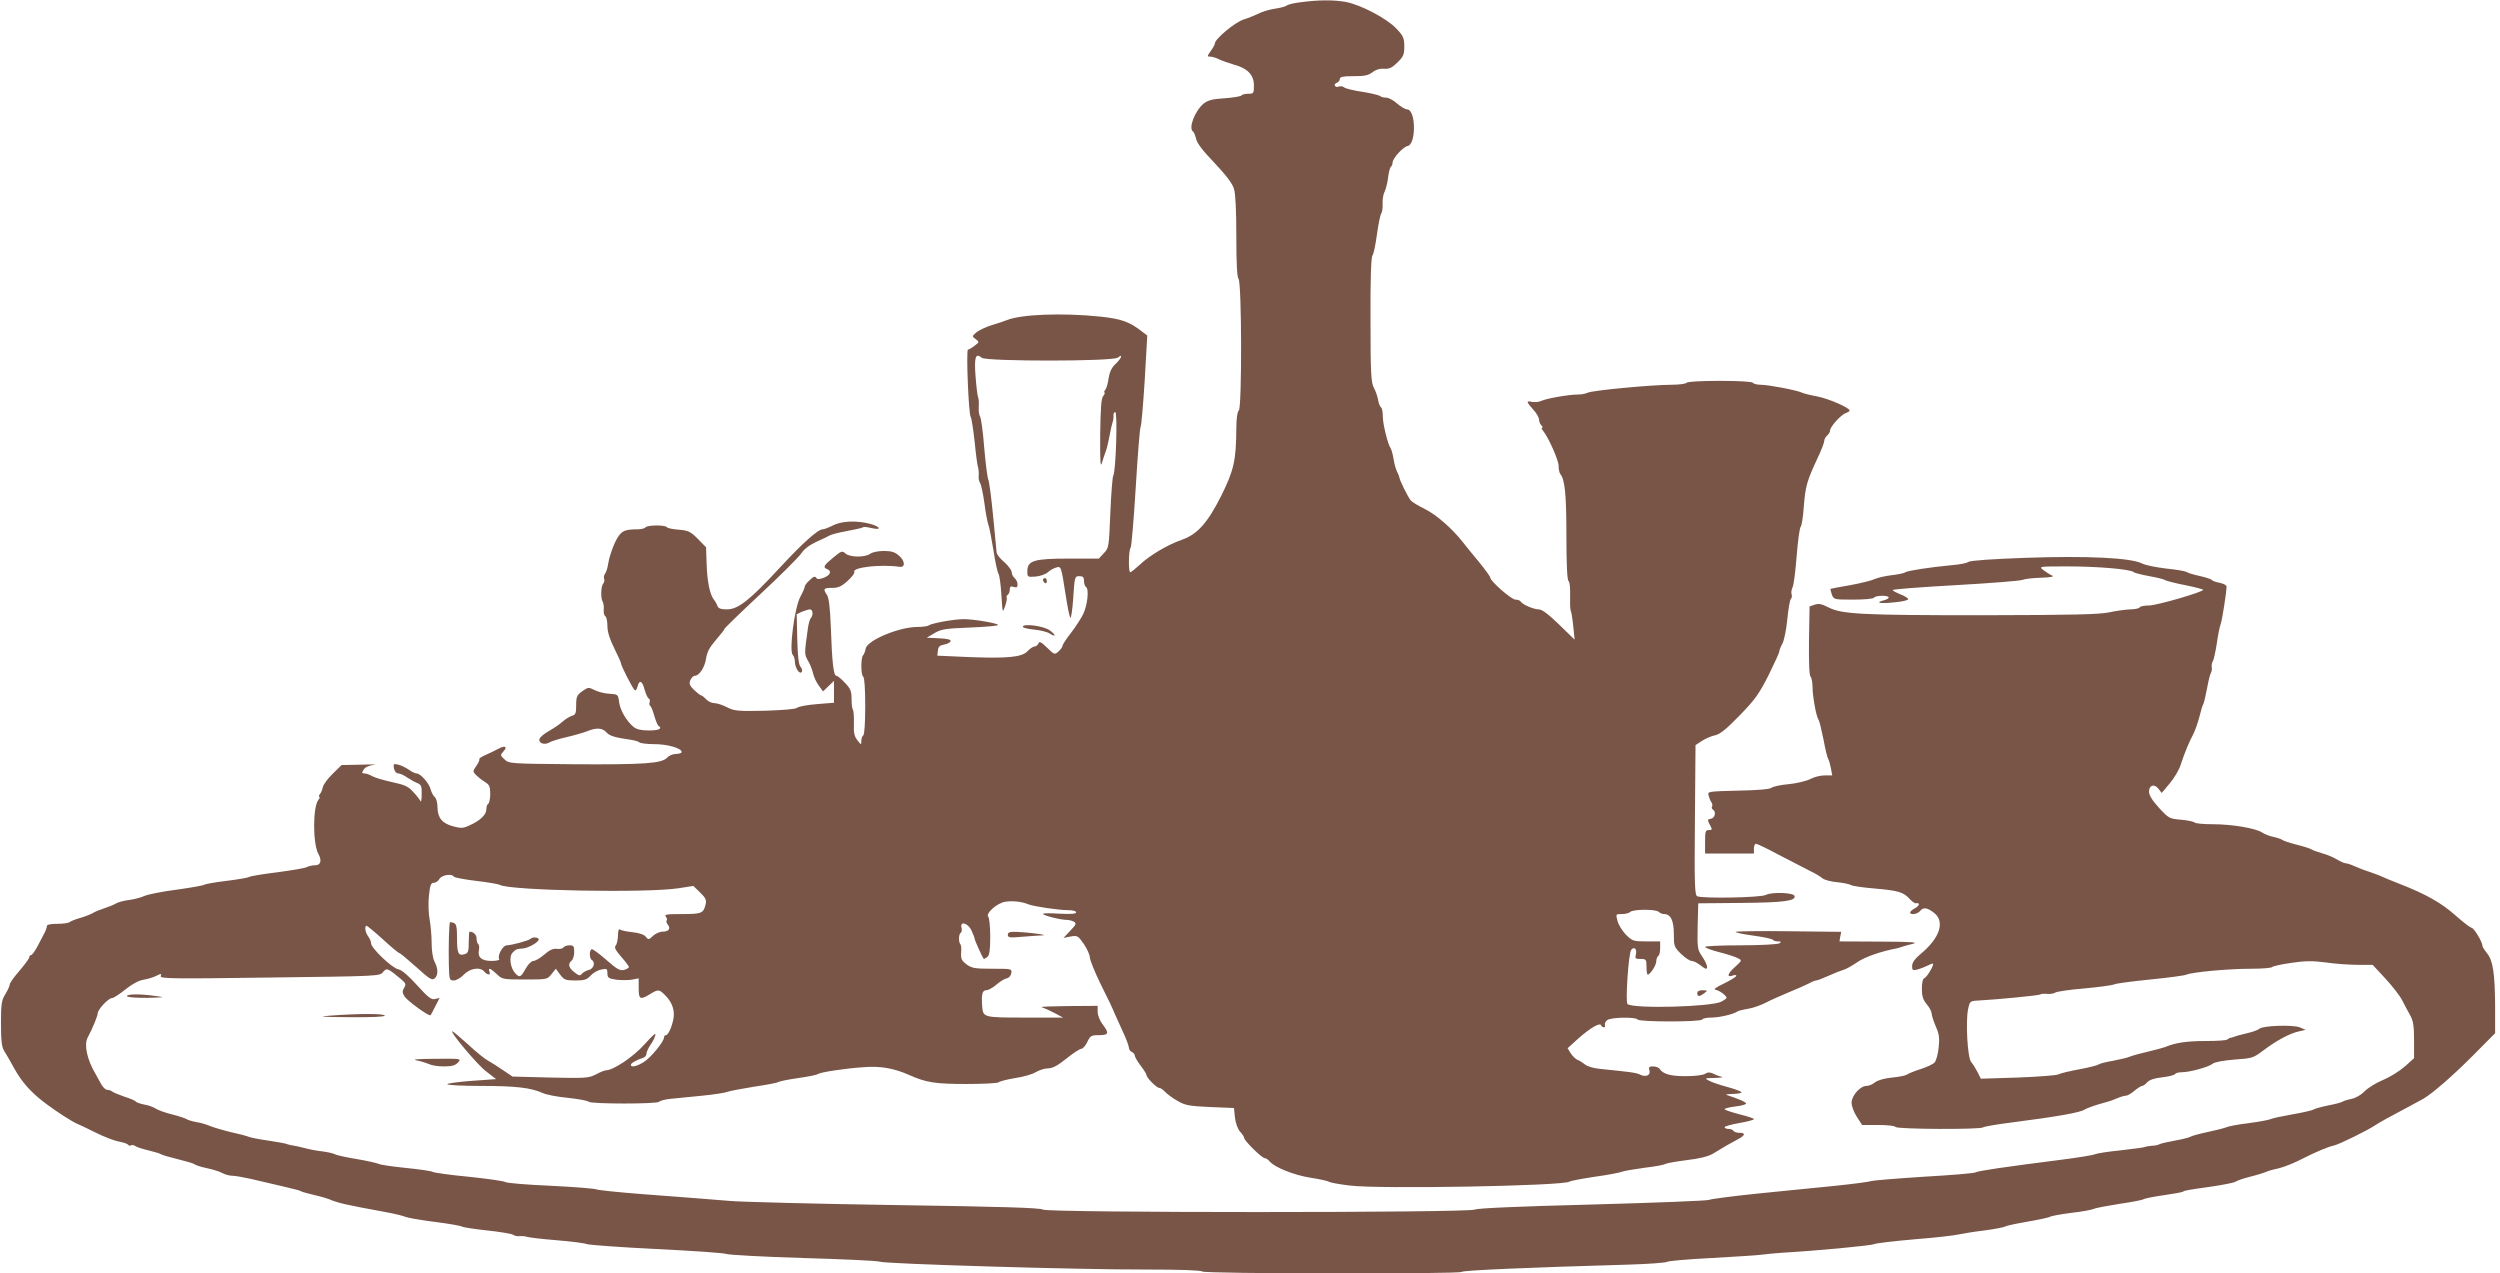 <?xml version="1.0" standalone="no"?>
<!DOCTYPE svg PUBLIC "-//W3C//DTD SVG 20010904//EN"
 "http://www.w3.org/TR/2001/REC-SVG-20010904/DTD/svg10.dtd">
<svg version="1.0" xmlns="http://www.w3.org/2000/svg"
 width="1280pt" height="652pt" viewBox="0 0 1280 652"
 preserveAspectRatio="xMidYMid meet">
<g transform="translate(0,652) scale(0.1,-0.1)"
fill="#795548" stroke="none">
<path d="M6662 6509 c-35 -4 -69 -12 -75 -18 -7 -5 -34 -12 -62 -16 -27 -4
-63 -15 -80 -24 -16 -8 -52 -23 -78 -31 -46 -15 -147 -100 -147 -123 0 -5 -9
-22 -21 -38 -19 -27 -19 -29 -2 -29 10 0 29 -6 43 -13 14 -7 48 -19 75 -27 72
-19 105 -53 105 -107 0 -41 -1 -43 -29 -43 -17 0 -32 -4 -35 -9 -3 -4 -41 -11
-85 -14 -64 -4 -86 -10 -109 -28 -45 -38 -79 -127 -53 -143 4 -3 11 -20 15
-37 4 -21 35 -62 94 -123 61 -65 91 -104 100 -133 8 -26 12 -113 12 -245 0
-138 4 -208 11 -215 17 -17 18 -657 2 -674 -8 -8 -13 -43 -13 -93 -1 -164 -13
-214 -76 -342 -71 -141 -123 -200 -204 -228 -74 -26 -166 -81 -215 -128 -23
-21 -44 -38 -48 -38 -10 0 -9 114 2 126 4 5 16 144 26 309 10 165 21 305 25
310 4 6 13 113 21 239 l13 228 -25 19 c-66 52 -106 66 -215 78 -196 20 -404
12 -479 -18 -11 -5 -45 -16 -75 -25 -30 -9 -66 -26 -80 -37 -24 -21 -24 -21
-5 -35 20 -15 20 -15 -5 -34 -14 -11 -29 -20 -34 -20 -10 0 3 -331 14 -345 4
-5 13 -62 20 -125 6 -63 14 -122 17 -130 3 -8 5 -28 4 -43 -2 -15 2 -33 7 -40
5 -7 15 -52 22 -102 6 -49 16 -99 20 -110 5 -11 16 -69 26 -130 9 -60 21 -115
26 -122 5 -7 12 -55 15 -108 6 -95 6 -96 19 -59 7 21 11 41 8 45 -2 4 0 10 6
14 5 3 10 15 10 26 0 16 5 19 20 14 15 -5 20 -2 20 13 0 11 -7 25 -15 32 -8 7
-15 20 -15 30 0 10 -17 33 -37 51 -21 17 -38 39 -40 48 -1 9 -9 93 -18 186 -9
94 -20 179 -25 190 -5 11 -14 85 -21 165 -6 80 -16 150 -21 157 -5 7 -8 29 -7
50 2 21 0 43 -3 48 -3 6 -9 53 -13 106 -8 102 0 124 32 97 24 -19 673 -19 696
1 29 23 19 -4 -12 -33 -20 -19 -30 -41 -35 -73 -3 -25 -11 -52 -17 -59 -6 -8
-8 -14 -4 -14 4 0 1 -7 -6 -17 -11 -12 -14 -61 -16 -197 -1 -139 1 -173 9
-146 5 19 14 44 18 55 5 11 14 47 20 80 6 33 14 67 17 75 3 8 5 23 4 33 -1 9
3 17 9 17 13 0 3 -307 -10 -325 -4 -5 -11 -91 -15 -190 -7 -175 -8 -181 -33
-207 l-26 -28 -154 0 c-178 0 -212 -10 -212 -65 0 -30 1 -30 43 -27 23 2 51
12 62 22 11 10 30 21 42 24 26 8 26 8 49 -139 9 -60 20 -114 24 -118 4 -5 11
41 15 102 7 108 8 111 31 111 19 0 24 -5 24 -24 0 -14 5 -28 10 -31 17 -10 8
-93 -14 -139 -11 -22 -39 -66 -63 -97 -24 -30 -43 -60 -43 -66 0 -5 -9 -18
-20 -28 -20 -18 -21 -18 -59 19 -31 30 -40 34 -44 22 -4 -9 -12 -16 -20 -16
-7 0 -24 -11 -36 -24 -29 -31 -101 -38 -304 -30 l-158 7 3 26 c2 20 10 27 32
31 16 3 31 10 33 17 3 8 -15 13 -59 15 l-63 3 39 23 c35 21 57 24 183 29 79 3
143 9 143 13 0 9 -125 30 -176 30 -48 0 -166 -21 -178 -32 -6 -4 -32 -8 -59
-8 -94 0 -259 -69 -265 -112 -2 -13 -8 -27 -13 -33 -12 -12 -12 -102 1 -110 6
-4 10 -65 10 -150 0 -85 -4 -146 -10 -150 -5 -3 -10 -16 -10 -28 0 -22 -1 -22
-20 3 -16 20 -20 38 -18 87 1 35 -2 66 -5 70 -4 3 -7 28 -7 54 0 40 -5 53 -34
83 -18 20 -38 36 -44 36 -14 0 -22 68 -28 245 -4 104 -10 155 -20 169 -21 31
-18 36 26 36 32 0 48 7 80 36 22 20 37 40 34 45 -14 24 135 41 231 27 31 -5
30 29 -2 57 -22 19 -39 24 -78 24 -28 0 -58 -6 -69 -14 -27 -20 -105 -19 -127
1 -17 15 -21 14 -63 -21 -49 -40 -54 -50 -31 -59 25 -9 17 -31 -17 -44 -25 -9
-34 -9 -39 0 -6 9 -15 6 -33 -12 -15 -13 -26 -28 -26 -34 0 -6 -10 -29 -22
-51 -30 -55 -59 -278 -39 -298 6 -6 11 -22 11 -37 1 -31 25 -66 35 -50 4 6 1
18 -7 27 -9 11 -14 56 -16 142 l-3 126 27 13 c16 6 34 12 41 12 15 0 18 -31 4
-45 -5 -6 -12 -30 -15 -55 -18 -128 -18 -129 1 -163 11 -18 22 -47 26 -65 4
-18 17 -46 29 -62 l22 -30 28 27 28 27 0 -56 0 -56 -87 -7 c-49 -4 -94 -12
-102 -19 -9 -7 -73 -12 -166 -15 -139 -3 -155 -1 -193 18 -23 12 -52 21 -65
21 -13 0 -32 9 -42 20 -10 11 -22 20 -26 20 -4 0 -20 13 -36 28 -23 23 -26 32
-18 50 5 12 15 22 22 22 23 0 51 42 58 88 5 34 18 58 51 96 24 28 44 53 44 57
0 3 83 84 184 178 102 95 195 188 208 207 14 22 43 44 78 60 30 13 62 29 71
34 9 4 45 14 80 20 35 7 71 14 79 17 17 7 16 7 58 -2 49 -10 38 9 -13 23 -69
18 -145 15 -190 -8 -22 -11 -45 -20 -52 -20 -25 0 -100 -67 -218 -194 -157
-170 -216 -216 -273 -216 -32 0 -44 5 -49 18 -3 9 -11 24 -18 32 -21 27 -34
93 -37 182 l-3 86 -42 43 c-38 38 -49 43 -98 47 -30 2 -58 8 -61 13 -7 12
-101 11 -109 -1 -3 -5 -21 -10 -39 -10 -74 0 -89 -9 -118 -69 -14 -31 -29 -76
-33 -101 -3 -24 -11 -50 -17 -57 -5 -7 -8 -19 -5 -27 3 -7 1 -18 -4 -23 -12
-12 -15 -76 -3 -94 4 -8 7 -26 5 -41 -1 -14 2 -29 8 -33 6 -3 11 -26 11 -50 0
-30 11 -66 35 -114 19 -38 35 -74 35 -79 0 -11 57 -123 69 -135 5 -5 11 3 15
17 9 37 24 32 36 -14 6 -21 15 -42 21 -46 6 -3 8 -12 5 -20 -3 -7 -1 -16 3
-18 5 -3 14 -26 21 -51 7 -25 17 -48 21 -51 23 -14 3 -24 -48 -24 -40 0 -65 6
-79 18 -36 30 -68 84 -74 126 -5 41 -6 41 -50 44 -25 1 -59 10 -76 19 -30 15
-33 15 -63 -6 -27 -20 -31 -28 -31 -71 0 -42 -3 -50 -22 -55 -13 -4 -34 -18
-48 -30 -14 -13 -45 -34 -70 -48 -25 -14 -46 -32 -48 -41 -5 -21 26 -32 49
-18 10 6 50 19 90 28 40 9 87 23 105 30 46 19 78 18 98 -5 17 -19 44 -27 121
-38 22 -3 44 -9 49 -14 6 -5 40 -9 77 -9 66 0 139 -21 139 -40 0 -6 -13 -10
-28 -10 -16 0 -36 -8 -46 -19 -27 -30 -117 -36 -475 -34 -329 3 -335 3 -358
25 -22 20 -22 23 -6 40 23 25 10 33 -24 15 -15 -8 -45 -23 -66 -32 -21 -9 -36
-19 -33 -22 3 -3 -4 -19 -15 -34 -19 -28 -19 -29 -2 -47 10 -10 30 -26 45 -35
24 -15 28 -24 28 -62 0 -24 -5 -47 -10 -50 -6 -3 -10 -16 -10 -29 0 -27 -31
-57 -84 -81 -33 -16 -45 -17 -85 -6 -57 15 -80 43 -81 97 0 23 -6 47 -14 53
-8 7 -17 24 -21 39 -7 31 -52 82 -72 82 -8 0 -26 9 -41 20 -15 10 -39 22 -53
25 -24 6 -26 4 -22 -19 3 -15 12 -26 22 -26 9 0 30 -9 46 -21 17 -11 40 -24
53 -29 19 -8 22 -17 21 -57 0 -27 -3 -42 -6 -35 -3 7 -19 28 -37 47 -25 28
-44 37 -106 50 -41 9 -87 22 -102 30 -14 8 -33 15 -42 15 -14 0 -14 3 -4 20 8
12 27 21 53 24 22 2 -6 3 -63 1 l-103 -2 -45 -44 c-25 -24 -48 -55 -51 -69 -3
-14 -10 -31 -16 -37 -5 -7 -6 -13 -2 -13 4 0 2 -6 -4 -14 -30 -35 -30 -225 -1
-278 19 -33 12 -58 -15 -58 -14 0 -33 -4 -43 -9 -9 -6 -78 -17 -152 -27 -74
-9 -139 -20 -145 -24 -5 -4 -57 -13 -115 -20 -58 -7 -109 -16 -115 -20 -5 -4
-68 -15 -140 -25 -71 -9 -146 -24 -165 -32 -19 -9 -55 -18 -80 -21 -25 -3 -54
-11 -65 -17 -11 -7 -38 -18 -60 -25 -22 -7 -49 -18 -60 -25 -11 -6 -40 -18
-65 -25 -25 -7 -49 -17 -55 -22 -5 -4 -33 -8 -62 -8 -36 0 -53 -4 -53 -12 0
-7 -6 -24 -14 -38 -7 -14 -23 -44 -35 -67 -13 -24 -27 -43 -32 -43 -5 0 -9 -5
-9 -11 0 -6 -23 -37 -50 -69 -28 -32 -50 -63 -50 -70 0 -7 -10 -29 -22 -49
-20 -32 -23 -49 -23 -151 0 -89 4 -121 16 -140 9 -14 31 -52 49 -85 41 -75 87
-127 164 -185 59 -44 136 -94 166 -106 8 -3 50 -23 92 -44 42 -21 95 -41 117
-45 23 -4 43 -11 47 -16 3 -5 10 -7 15 -3 5 3 15 1 22 -4 7 -5 37 -15 67 -22
30 -7 60 -16 65 -20 6 -4 44 -15 85 -25 41 -10 80 -21 86 -26 6 -5 34 -14 63
-20 29 -6 65 -17 79 -25 15 -8 38 -14 52 -14 14 0 54 -7 90 -15 139 -32 235
-55 245 -58 6 -2 17 -6 25 -10 8 -3 38 -10 65 -17 28 -6 59 -16 70 -20 48 -20
78 -27 290 -66 44 -8 89 -19 100 -24 11 -5 79 -17 150 -26 72 -9 135 -20 140
-24 6 -4 64 -13 130 -20 66 -7 125 -17 132 -22 7 -5 22 -9 35 -7 13 1 30 -1
38 -4 8 -3 76 -11 150 -17 74 -6 144 -15 155 -20 11 -4 171 -16 355 -25 184
-9 345 -20 357 -25 13 -5 191 -15 395 -21 205 -6 382 -14 393 -19 27 -11 1016
-41 1362 -40 177 0 284 -4 288 -10 8 -12 1321 -14 1329 -2 5 8 355 23 850 37
105 3 195 10 200 14 6 5 110 14 231 20 121 7 236 14 255 17 19 3 67 7 105 10
175 10 452 36 470 44 11 5 106 16 210 25 105 8 206 20 225 25 19 4 78 14 130
20 52 7 100 16 105 20 6 4 57 15 115 25 58 10 110 21 115 25 6 4 55 13 109 20
55 6 106 16 115 20 9 5 68 16 131 26 63 9 120 20 125 24 6 4 51 13 100 20 50
7 94 15 100 18 12 7 15 8 150 27 60 9 114 20 120 24 5 5 39 17 75 26 36 9 74
21 85 26 11 5 40 13 65 18 25 6 80 28 122 50 63 32 128 60 158 66 27 6 173 78
210 103 19 13 80 47 134 75 54 29 106 57 115 62 52 32 150 118 251 219 l115
116 0 138 c-1 169 -11 235 -42 272 -12 15 -23 32 -23 38 0 19 -44 92 -56 92
-6 0 -43 29 -83 64 -71 63 -148 107 -286 161 -38 15 -78 31 -88 36 -9 5 -39
16 -65 25 -26 8 -61 22 -79 30 -17 8 -37 14 -43 14 -7 0 -27 9 -44 19 -17 11
-51 25 -76 32 -25 7 -49 16 -55 20 -5 4 -39 15 -75 24 -36 9 -69 20 -75 25 -5
4 -26 11 -45 15 -19 4 -45 14 -57 22 -34 23 -156 43 -255 43 -48 0 -89 4 -92
9 -3 4 -34 11 -68 14 -61 5 -64 7 -114 61 -34 37 -51 65 -51 82 0 34 26 43 48
16 l17 -22 41 49 c23 27 49 71 57 98 20 61 40 109 63 153 10 19 24 60 32 90 7
30 16 60 20 65 3 6 12 42 19 80 7 39 16 75 20 80 4 6 6 19 4 30 -1 10 1 24 6
30 4 5 13 46 20 90 6 44 15 89 20 100 7 18 30 164 30 192 0 7 -16 15 -35 19
-19 3 -37 10 -40 14 -3 5 -31 14 -63 21 -31 7 -62 16 -68 21 -6 4 -52 12 -103
17 -50 6 -106 17 -124 26 -56 29 -280 40 -595 29 -171 -6 -286 -14 -294 -21
-7 -6 -47 -14 -88 -17 -108 -10 -223 -28 -235 -36 -5 -5 -37 -11 -70 -15 -33
-4 -72 -13 -87 -20 -14 -7 -70 -21 -125 -31 -54 -9 -99 -18 -101 -19 -1 -1 2
-14 7 -29 10 -26 12 -26 110 -26 56 0 103 4 106 10 8 12 75 13 75 1 0 -5 -12
-12 -26 -15 -47 -12 -18 -18 55 -10 39 3 71 11 71 16 0 5 -18 17 -40 25 -22 9
-40 19 -40 22 0 4 145 15 323 25 177 10 331 22 342 27 11 5 54 10 95 11 55 2
70 6 55 12 -11 5 -31 18 -44 28 -23 18 -21 18 125 18 154 0 320 -14 338 -29 6
-5 43 -14 81 -21 39 -7 75 -16 80 -20 6 -4 52 -16 103 -26 50 -10 92 -21 92
-24 0 -11 -237 -80 -277 -80 -23 0 -45 -4 -48 -10 -3 -5 -25 -10 -48 -10 -23
-1 -71 -7 -107 -15 -52 -11 -181 -14 -650 -15 -621 0 -721 5 -790 41 -33 17
-48 20 -69 13 l-26 -9 -3 -174 c-1 -110 1 -178 8 -185 5 -5 10 -29 10 -51 0
-48 19 -155 31 -170 4 -5 15 -50 25 -100 9 -49 20 -94 24 -100 4 -5 10 -27 14
-47 l7 -38 -38 0 c-22 0 -55 -8 -75 -19 -20 -10 -70 -22 -110 -26 -40 -3 -79
-12 -87 -18 -9 -8 -71 -13 -171 -15 -156 -4 -158 -4 -152 -25 3 -12 9 -27 14
-34 5 -7 7 -17 4 -22 -4 -5 -2 -12 4 -16 18 -11 11 -43 -10 -47 -18 -3 -19 -5
-6 -30 14 -26 13 -28 -5 -28 -17 0 -19 -7 -19 -60 l0 -60 125 0 125 0 0 25 c0
14 5 25 10 25 6 0 59 -25 118 -57 59 -31 130 -67 157 -81 28 -13 57 -31 66
-39 10 -8 43 -17 75 -20 33 -3 64 -10 70 -14 6 -5 60 -13 120 -18 125 -11 149
-18 183 -55 13 -14 27 -23 32 -21 4 3 10 1 13 -3 3 -5 -6 -15 -19 -22 -14 -7
-25 -17 -25 -22 0 -14 37 -9 50 7 17 21 36 19 70 -7 60 -44 34 -129 -65 -211
-31 -26 -45 -46 -45 -63 0 -21 3 -24 27 -18 15 4 38 13 52 20 14 7 26 12 28
10 6 -6 -30 -68 -43 -73 -9 -3 -14 -22 -14 -55 0 -39 6 -57 25 -80 14 -16 25
-38 25 -47 0 -10 10 -40 21 -66 18 -40 20 -60 15 -108 -3 -33 -13 -68 -21 -77
-8 -9 -41 -24 -72 -34 -32 -10 -63 -23 -70 -28 -7 -5 -41 -12 -75 -15 -39 -4
-72 -13 -87 -24 -13 -11 -33 -19 -45 -19 -32 0 -76 -50 -76 -86 0 -17 12 -49
27 -72 l27 -42 83 0 c45 0 85 -4 88 -10 7 -12 438 -14 449 -2 4 4 67 15 139
24 247 32 360 52 382 68 6 4 37 16 70 26 33 9 62 18 65 19 3 1 18 7 33 13 16
7 34 12 42 12 7 0 27 11 43 25 17 14 34 25 39 25 6 0 18 8 27 19 11 12 37 21
76 25 33 4 62 11 65 16 4 6 19 10 35 10 41 0 140 27 159 44 10 8 53 16 111 21
91 6 97 8 150 48 68 51 132 85 179 96 l36 8 -30 13 c-36 14 -187 9 -207 -7 -7
-7 -36 -17 -63 -23 -28 -7 -57 -14 -65 -18 -8 -3 -18 -6 -22 -6 -3 -1 -10 -4
-14 -8 -4 -5 -54 -8 -112 -8 -96 0 -155 -9 -207 -31 -11 -4 -51 -15 -90 -24
-38 -9 -79 -20 -90 -25 -11 -5 -49 -14 -85 -21 -36 -6 -69 -14 -75 -19 -5 -4
-50 -16 -100 -25 -49 -9 -98 -21 -107 -26 -10 -5 -103 -12 -207 -16 l-189 -6
-17 34 c-10 19 -24 42 -33 52 -18 21 -29 208 -15 272 8 38 11 40 48 42 108 6
311 26 320 31 5 4 23 5 38 3 15 -1 33 2 40 7 7 5 73 15 147 21 74 7 144 16
155 21 11 5 94 16 185 25 91 9 174 20 185 25 31 13 215 30 330 30 57 0 106 4
109 9 3 4 47 14 97 21 72 11 110 11 179 2 48 -7 121 -12 163 -12 l75 0 65 -70
c36 -39 75 -89 87 -113 12 -23 30 -58 41 -77 15 -27 19 -55 19 -127 l0 -91
-49 -44 c-27 -23 -77 -54 -111 -68 -34 -14 -76 -40 -93 -57 -19 -20 -46 -35
-67 -39 -19 -4 -39 -10 -45 -14 -5 -4 -39 -13 -75 -20 -36 -7 -70 -17 -75 -21
-6 -4 -53 -15 -105 -24 -52 -9 -104 -20 -115 -25 -11 -5 -63 -14 -115 -21 -52
-6 -103 -16 -112 -21 -10 -4 -52 -15 -95 -24 -43 -9 -82 -20 -88 -24 -5 -4
-41 -13 -80 -20 -38 -7 -74 -15 -80 -19 -5 -3 -21 -7 -35 -7 -14 -1 -32 -4
-40 -7 -8 -3 -64 -10 -125 -17 -60 -6 -119 -15 -130 -20 -11 -5 -92 -18 -180
-29 -282 -36 -420 -56 -432 -64 -6 -4 -125 -14 -265 -22 -139 -9 -260 -19
-268 -22 -8 -4 -94 -15 -190 -25 -96 -9 -276 -28 -400 -40 -124 -13 -231 -27
-238 -31 -7 -5 -275 -15 -595 -24 -392 -10 -590 -19 -606 -26 -35 -17 -2192
-17 -2212 0 -11 9 -212 15 -749 23 -404 6 -787 16 -850 21 -63 5 -142 11 -175
14 -33 3 -157 12 -275 21 -118 9 -224 20 -235 24 -11 5 -118 13 -238 19 -120
5 -224 14 -230 19 -7 5 -91 17 -187 27 -96 9 -179 21 -185 25 -5 4 -66 13
-135 20 -69 7 -132 16 -141 21 -9 4 -60 16 -115 25 -54 9 -103 20 -109 24 -5
4 -35 11 -65 15 -30 3 -73 12 -95 18 -22 6 -47 11 -55 12 -8 1 -22 4 -30 7 -8
4 -51 11 -95 18 -44 6 -89 15 -100 19 -11 5 -54 16 -95 25 -41 10 -88 24 -105
31 -16 7 -48 17 -70 20 -22 4 -44 11 -50 15 -5 4 -38 15 -73 24 -34 8 -72 22
-85 30 -12 8 -39 18 -60 21 -20 4 -39 11 -42 15 -3 5 -29 16 -58 25 -28 10
-56 21 -62 26 -5 5 -17 9 -26 9 -9 0 -24 15 -33 33 -9 17 -21 39 -26 47 -44
74 -61 150 -41 188 24 44 51 110 51 123 0 20 55 79 74 79 8 0 38 20 68 44 35
28 68 46 94 50 23 4 52 13 67 21 22 11 25 11 20 -2 -6 -14 53 -15 558 -8 556
7 564 7 580 28 19 23 25 20 92 -36 25 -21 27 -27 16 -45 -10 -17 -10 -24 3
-45 16 -23 126 -103 132 -95 2 1 13 22 25 46 l22 43 -23 -6 c-19 -5 -35 7 -92
70 -45 50 -78 78 -96 82 -33 6 -140 109 -140 133 0 9 -7 25 -15 36 -15 19 -20
54 -8 54 3 0 41 -31 84 -70 42 -39 80 -70 84 -70 4 0 42 -32 86 -71 66 -60 81
-70 94 -59 19 16 19 50 0 86 -9 17 -15 56 -15 95 0 37 -5 91 -10 120 -6 30 -8
84 -4 122 6 56 10 67 25 67 10 0 23 9 29 20 11 20 64 29 74 11 3 -4 54 -14
113 -21 59 -7 114 -16 123 -21 56 -29 747 -42 913 -17 l77 12 35 -34 c28 -27
33 -39 28 -59 -11 -47 -20 -51 -120 -51 -79 0 -93 -2 -84 -13 6 -8 8 -17 4
-20 -3 -4 0 -13 6 -21 17 -20 5 -36 -26 -36 -15 0 -37 -10 -50 -22 -21 -20
-24 -20 -36 -5 -7 11 -32 20 -67 24 -30 3 -60 9 -65 14 -7 5 -11 -7 -11 -32
-1 -22 -6 -45 -12 -51 -8 -8 0 -24 28 -56 22 -25 40 -49 40 -53 0 -5 -11 -11
-25 -15 -21 -5 -37 4 -89 50 -35 31 -69 56 -75 56 -14 0 -15 -47 -1 -55 20
-12 10 -45 -15 -51 -13 -3 -29 -12 -36 -20 -9 -11 -15 -10 -37 7 -30 23 -36
43 -16 60 8 6 14 27 14 45 0 29 -3 34 -24 34 -14 0 -28 -5 -31 -11 -4 -6 -19
-9 -35 -7 -19 2 -38 -7 -64 -30 -20 -17 -45 -32 -55 -32 -10 0 -27 -17 -40
-40 -25 -45 -31 -47 -54 -22 -25 28 -32 86 -12 105 16 17 19 18 53 21 26 2 75
29 80 44 4 13 -30 17 -42 5 -9 -9 -94 -32 -121 -33 -21 0 -50 -54 -39 -71 3
-5 -15 -9 -39 -9 -51 0 -72 18 -65 55 3 14 1 28 -3 31 -5 3 -9 16 -9 29 0 19
-16 35 -36 35 -2 0 -4 -24 -4 -54 0 -46 -3 -56 -20 -61 -33 -11 -40 3 -40 80
0 58 -3 74 -16 79 -9 4 -18 5 -20 4 -5 -5 -8 -132 -6 -215 2 -79 3 -83 25 -83
13 0 36 13 52 30 32 33 84 41 105 15 16 -19 34 -19 26 0 -8 23 5 18 37 -12 28
-27 31 -28 144 -28 114 0 115 0 137 28 l22 27 22 -30 c20 -27 28 -30 78 -30
46 0 59 4 78 25 13 14 37 28 55 31 28 6 31 4 31 -19 0 -23 5 -27 45 -33 25 -3
61 -3 80 0 l35 7 0 -51 c0 -57 8 -61 58 -30 41 25 47 25 74 -2 33 -32 48 -65
48 -103 0 -38 -26 -105 -40 -105 -6 0 -10 -5 -10 -11 0 -22 -71 -108 -106
-128 -36 -22 -64 -27 -64 -13 0 9 29 25 63 36 9 3 17 12 17 21 0 9 9 28 19 43
11 15 23 38 26 51 5 17 -12 2 -54 -45 -57 -64 -159 -133 -198 -134 -7 0 -30
-9 -52 -21 -37 -19 -52 -20 -233 -16 l-194 5 -49 33 c-28 19 -62 41 -77 49
-16 8 -61 45 -102 83 -41 37 -77 67 -80 67 -16 0 126 -169 171 -204 l53 -41
-125 -9 c-69 -5 -125 -13 -125 -17 0 -5 79 -9 175 -9 175 0 252 -9 313 -36 18
-9 77 -20 130 -25 53 -6 101 -14 106 -20 13 -12 353 -12 361 0 3 5 29 12 58
15 28 3 102 10 162 16 61 6 119 15 130 20 11 4 72 16 135 26 63 9 120 20 125
24 6 4 51 13 100 20 50 7 95 16 100 20 14 10 135 29 236 36 86 7 155 -5 234
-40 88 -39 133 -46 293 -46 89 0 163 4 166 9 3 4 40 14 82 21 42 6 91 20 108
31 17 10 45 19 62 19 23 0 49 14 94 50 34 28 69 50 76 50 8 0 22 16 31 35 15
32 20 35 60 35 50 0 53 10 18 56 -14 18 -25 46 -25 63 l0 31 -152 -1 c-84 -1
-145 -3 -134 -6 10 -3 39 -16 64 -29 l45 -24 -195 0 c-212 0 -214 1 -219 55
-5 64 0 85 21 85 10 0 34 13 52 29 18 16 42 30 53 32 12 3 21 14 23 27 3 22 1
22 -98 22 -89 0 -104 3 -131 22 -25 19 -30 28 -28 60 2 20 0 40 -4 44 -10 10
-9 52 2 58 5 3 7 15 4 26 -10 36 33 25 51 -14 9 -19 16 -38 16 -42 0 -7 39
-94 46 -103 2 -2 10 2 19 9 11 9 15 34 15 104 0 51 -5 97 -10 102 -16 16 45
71 87 77 37 6 84 1 118 -13 27 -11 155 -30 204 -30 24 0 41 -5 41 -11 0 -8
-25 -10 -85 -7 -47 3 -85 3 -85 -1 0 -8 90 -31 123 -31 12 0 29 -5 37 -10 12
-8 9 -15 -20 -45 l-35 -37 36 7 c35 6 38 5 68 -38 17 -25 31 -56 31 -69 0 -12
25 -75 56 -138 32 -63 63 -128 69 -145 7 -16 27 -60 44 -97 17 -36 31 -74 31
-82 0 -9 7 -19 15 -22 8 -4 15 -12 15 -18 0 -7 13 -30 30 -52 16 -21 30 -43
30 -48 0 -14 52 -66 65 -66 7 0 20 -9 30 -20 10 -11 38 -32 63 -46 39 -23 58
-27 167 -32 l123 -5 5 -50 c4 -30 15 -59 27 -72 11 -12 20 -26 20 -31 0 -14
91 -104 106 -104 6 0 17 -7 24 -16 26 -31 126 -71 210 -84 47 -7 90 -17 95
-21 6 -4 54 -13 107 -19 149 -19 1094 -2 1123 20 6 4 64 15 130 25 66 9 129
21 140 26 11 4 63 13 115 20 52 6 100 15 105 19 6 4 55 13 110 20 68 8 111 19
135 33 53 33 92 55 128 74 38 20 41 33 8 33 -14 0 -28 5 -31 10 -3 6 -15 10
-26 10 -10 0 -19 4 -19 9 0 4 34 14 75 21 41 7 75 16 75 20 0 4 -34 15 -75 25
-41 11 -75 22 -75 26 0 4 25 10 55 14 30 3 55 10 55 15 0 7 -36 23 -100 44 -8
2 7 5 33 5 27 1 46 5 43 9 -3 5 -36 17 -73 27 -37 10 -79 24 -93 32 -24 12
-22 13 30 14 30 1 46 3 35 6 -11 2 -30 9 -43 16 -18 8 -28 8 -42 -1 -11 -7
-55 -12 -100 -12 -78 0 -116 11 -133 38 -4 6 -19 12 -33 12 -21 0 -24 -4 -19
-20 8 -25 -18 -37 -48 -22 -21 10 -44 13 -202 29 -35 3 -68 13 -80 23 -11 9
-28 20 -37 23 -9 3 -25 18 -35 33 l-17 27 54 49 c62 55 113 85 118 68 2 -5 8
-10 14 -10 5 0 8 6 5 13 -2 6 3 17 12 24 19 15 147 17 156 3 8 -13 322 -13
330 0 3 6 25 10 47 10 40 0 114 17 133 31 6 4 30 10 55 14 25 4 65 18 90 31
25 13 79 37 120 54 41 17 87 37 102 45 14 8 31 15 37 15 6 0 34 11 63 24 29
13 64 27 78 31 14 4 45 22 70 39 37 26 123 56 200 70 8 2 22 6 30 9 8 3 33 10
55 15 30 8 -11 10 -169 11 l-208 1 4 24 5 25 -266 3 c-146 2 -270 0 -274 -3
-5 -3 35 -12 88 -19 52 -7 98 -17 101 -21 3 -5 15 -9 27 -9 18 0 19 -2 7 -10
-8 -5 -97 -10 -197 -10 -101 0 -183 -4 -183 -8 0 -5 33 -17 72 -27 40 -10 83
-24 96 -31 22 -11 22 -11 -17 -47 -38 -34 -41 -54 -7 -41 9 3 16 2 16 -2 0 -5
-28 -22 -62 -39 -45 -21 -57 -31 -43 -33 20 -4 55 -30 55 -41 0 -3 -12 -12
-28 -20 -54 -26 -443 -37 -479 -12 -12 8 5 262 19 278 15 19 30 4 24 -23 -6
-21 -3 -24 24 -24 28 0 30 -2 30 -40 0 -22 3 -40 6 -40 13 0 43 46 44 67 0 12
5 25 10 28 6 3 10 22 10 41 l0 34 -70 0 c-67 0 -72 2 -105 34 -18 19 -38 50
-43 70 -10 36 -10 36 22 36 18 0 37 5 43 11 14 14 131 15 146 0 6 -6 18 -11
27 -11 34 0 50 -33 50 -102 0 -63 2 -67 37 -102 21 -20 45 -36 54 -36 9 0 28
-9 42 -20 14 -11 28 -20 31 -20 13 0 5 27 -19 63 -24 35 -25 43 -23 154 l3
118 220 2 c217 2 281 10 273 36 -6 17 -116 21 -147 5 -25 -14 -321 -19 -351
-7 -13 6 -15 57 -12 390 l3 384 32 21 c18 12 48 25 67 29 26 5 58 31 127 102
79 81 100 111 148 206 30 61 55 115 55 121 0 6 7 25 16 41 9 17 20 72 25 124
5 52 13 99 18 104 5 5 7 16 4 24 -3 8 -1 24 5 36 6 12 15 84 21 161 6 76 15
144 21 150 5 7 12 50 15 97 9 112 15 134 74 260 17 36 31 73 31 81 0 9 7 21
15 28 8 7 15 18 15 26 0 19 57 82 81 89 10 4 19 9 19 13 0 14 -107 61 -165 72
-33 6 -69 15 -80 20 -29 13 -171 40 -210 40 -19 0 -37 5 -40 10 -4 6 -72 10
-170 10 -98 0 -166 -4 -170 -10 -3 -5 -39 -10 -78 -10 -98 0 -408 -29 -429
-41 -10 -5 -32 -9 -50 -9 -46 0 -159 -20 -185 -32 -12 -6 -33 -8 -47 -6 -33 7
-33 3 4 -39 17 -18 30 -42 30 -51 0 -10 5 -23 12 -30 7 -7 8 -12 4 -12 -5 0
-3 -7 4 -15 28 -34 80 -151 80 -180 0 -17 4 -35 8 -41 24 -27 32 -104 32 -317
0 -149 4 -228 11 -232 6 -4 9 -35 8 -74 -1 -38 0 -72 3 -77 3 -5 9 -40 13 -79
l7 -70 -80 78 c-56 54 -87 77 -104 77 -26 0 -84 25 -93 41 -4 5 -15 9 -26 9
-21 0 -129 95 -129 113 0 5 -26 41 -57 79 -32 38 -69 84 -83 102 -53 68 -137
142 -195 170 -33 16 -66 36 -73 45 -15 20 -56 102 -57 116 -1 6 -6 19 -12 30
-6 11 -14 40 -18 65 -4 25 -11 50 -15 55 -14 19 -40 123 -40 163 0 23 -4 43
-9 46 -5 3 -12 20 -15 38 -3 18 -13 47 -22 63 -14 26 -17 74 -17 347 -1 212 3
321 10 330 6 7 16 56 23 108 7 52 17 100 22 107 5 7 8 29 7 50 -1 21 3 48 10
61 6 12 15 45 18 73 3 27 10 52 14 55 5 3 9 13 9 22 1 22 53 79 76 84 46 8 44
188 -2 188 -9 0 -32 14 -51 30 -18 17 -44 30 -56 30 -13 0 -27 4 -32 9 -6 4
-46 14 -90 21 -44 6 -86 17 -92 22 -7 6 -19 8 -28 5 -8 -4 -17 -2 -20 4 -4 5
1 12 9 15 9 3 16 12 16 20 0 11 17 14 71 14 56 0 76 4 97 21 17 13 38 19 59
17 26 -2 40 5 68 32 30 30 35 40 35 82 0 43 -5 54 -40 91 -47 51 -181 122
-259 137 -61 11 -137 11 -229 -1z"/>
<path d="M5340 3551 c0 -6 5 -13 10 -16 6 -3 10 1 10 9 0 9 -4 16 -10 16 -5 0
-10 -4 -10 -9z"/>
<path d="M5237 3313 c-4 -6 18 -12 54 -16 33 -3 71 -12 84 -21 33 -21 32 -6
-1 17 -28 21 -128 35 -137 20z"/>
<path d="M5160 1734 c0 -15 10 -16 77 -10 42 3 88 7 102 7 32 2 -78 16 -136
18 -34 1 -43 -3 -43 -15z"/>
<path d="M8690 1435 c0 -19 11 -19 36 0 18 14 18 14 -8 15 -18 0 -28 -5 -28
-15z"/>
<path d="M650 1420 c0 -6 40 -9 103 -9 91 2 96 3 47 9 -81 12 -150 11 -150 0z"/>
<path d="M1690 1320 c-67 -5 -47 -7 98 -8 116 -1 182 2 182 8 0 11 -134 11
-280 0z"/>
<path d="M2137 1090 c23 -5 51 -14 62 -19 11 -6 44 -11 74 -11 41 0 58 5 72
20 18 20 17 20 -116 19 -100 -1 -123 -3 -92 -9z"/>
</g>
</svg>
